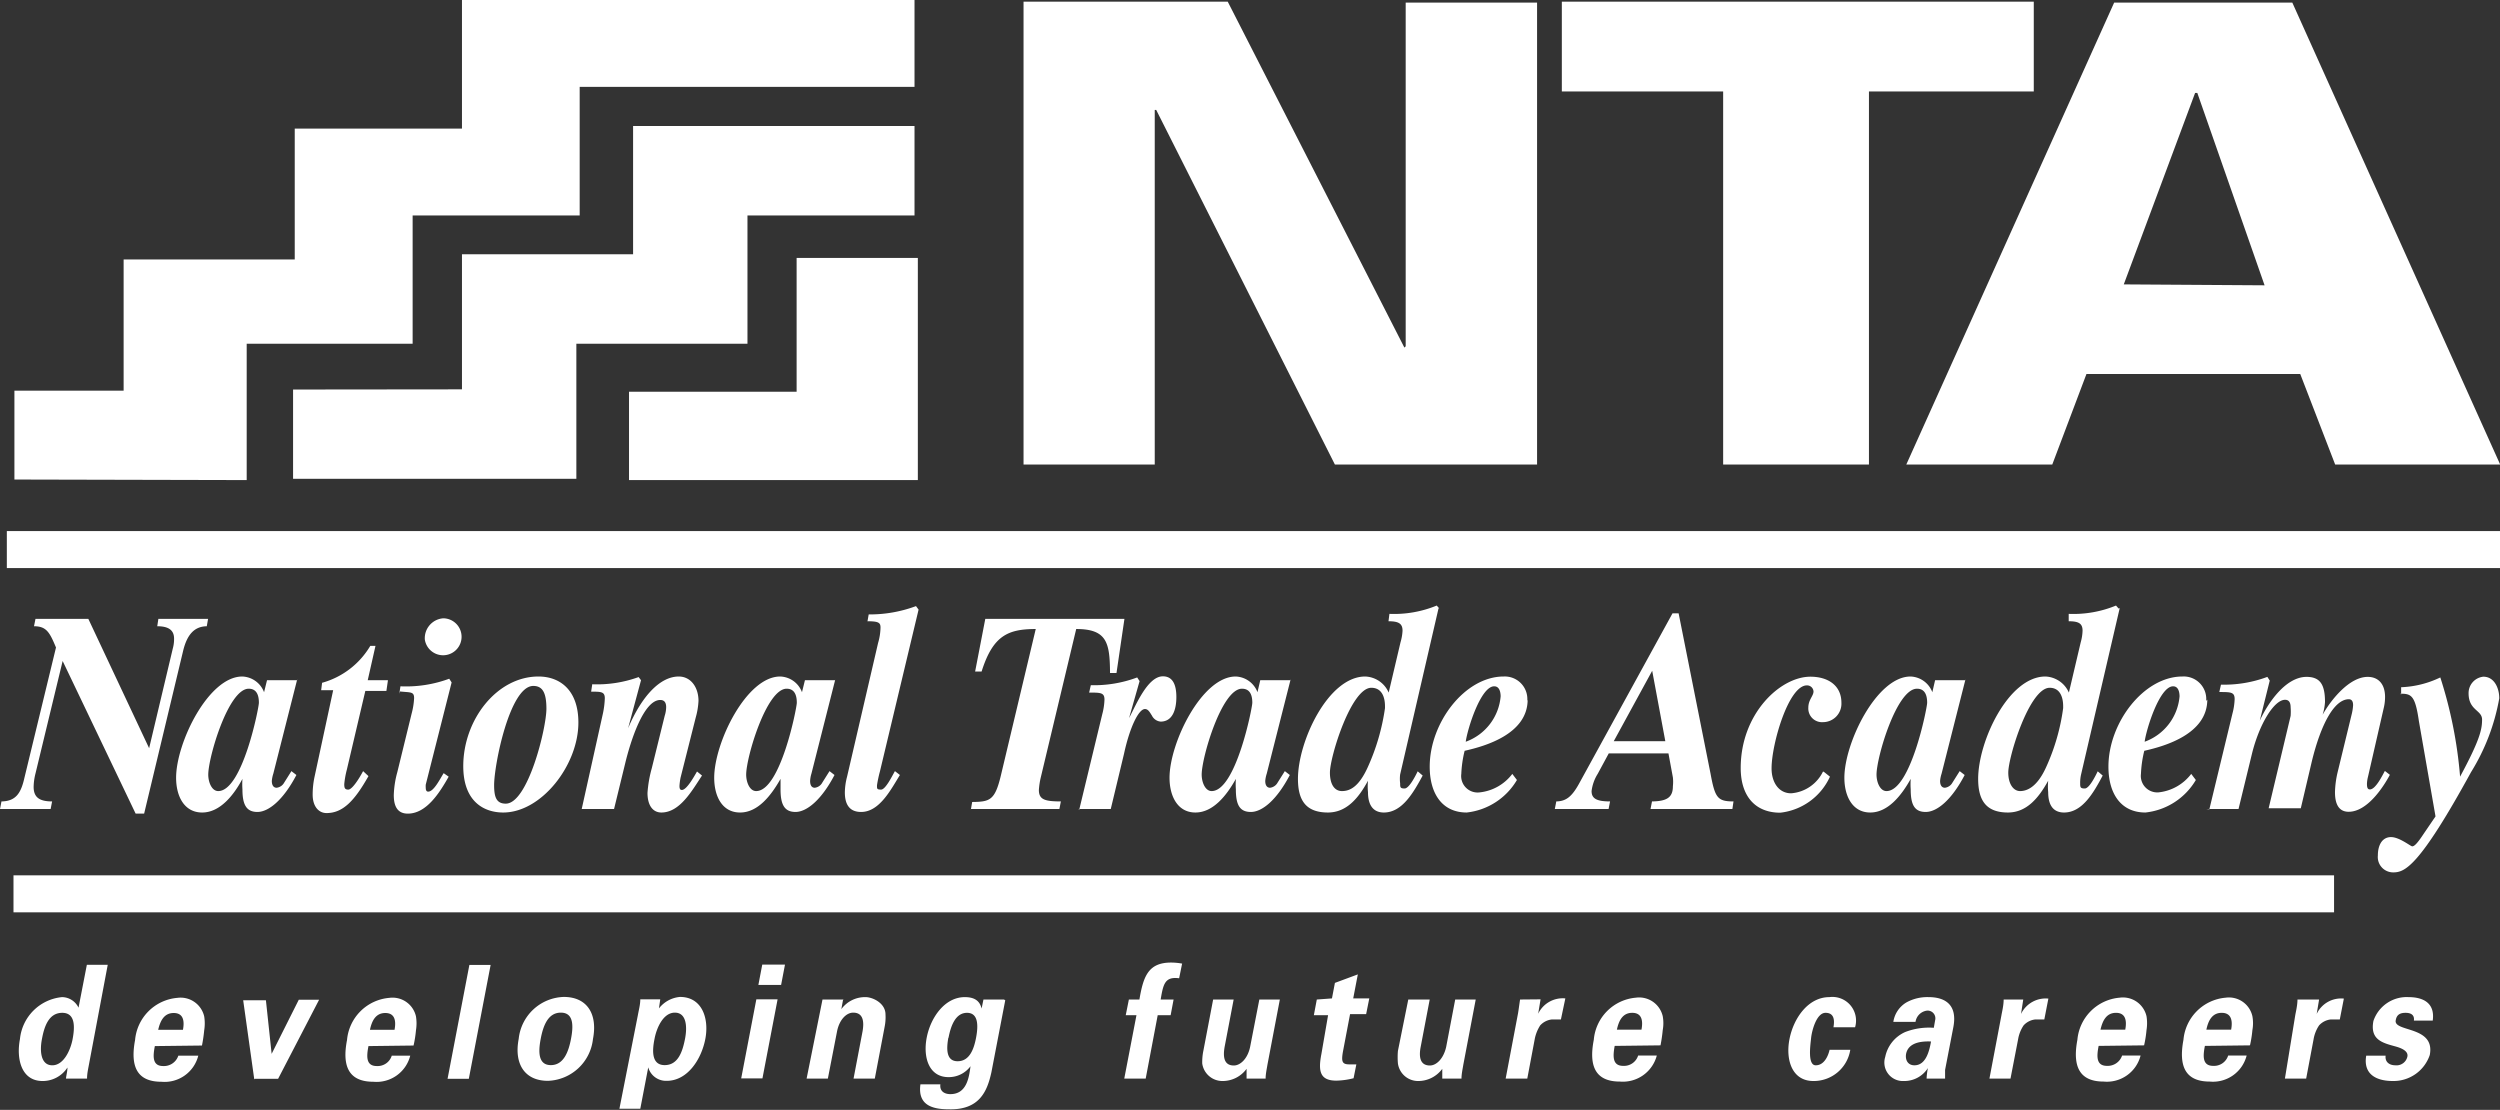 <svg data-name="Layer 1" xmlns="http://www.w3.org/2000/svg" viewBox="0 0 135.29 60.06"><rect x="0" y="0" width="135.29" height="60.06" fill="#333333" stroke="none"/><path fill="#fff" d="M.78 25.95v-4.81h5.91v-7.1h9.26V6.96H25V0h24.49v4.7H31.37v6.96h-9.04v6.94h-8.98v7.38L.78 25.95z"/><path fill="#fff" d="M15.86 21.08v4.83h15.33V18.6h9.26v-6.94h9.04V6.82H34.26v6.94H25v7.31l-9.14.01z"/><path fill="#fff" d="M34.04 21.2v4.78h15.63V13.96h-6.56v7.24h-9.07zM126.31 49.37H.73v-2h125.58zm9-18.63H.37v-2h134.92zM55.39 25.14h7.1V5.95h.08l9.67 19.19h10.94v-25h-7.11v18.6l-.07.07L66.44.09H55.39v25.05zm37.86 0h7.89V4.95h8.92V.09H84.52v4.86h8.73v20.19zm17.81 0l1.85-4.9h11.57l1.89 4.9h8.93l-11.25-25h-9.64l-11.25 25zm3.87-9.75l3.86-10.36h.12l3.64 10.41zM2.27 56.23c.12-.66.36-1.42 1.1-1.42s.67.83.56 1.42-.48 1.42-1.1 1.42-.69-.76-.56-1.42zm2-1.65a1 1 0 0 0-.91-.62 2.53 2.53 0 0 0-2.28 2.27c-.21 1.1.09 2.27 1.22 2.27a1.59 1.59 0 0 0 1.35-.73c0 .2-.06.4-.08.6h1.14c0-.28.07-.57.12-.85l1-5.31H4.7l-.46 2.37zm6.66 2a8.11 8.11 0 0 0 .12-.82 2.37 2.37 0 0 0 0-.76 1.31 1.31 0 0 0-1.45-1 2.51 2.51 0 0 0-2.29 2.28c-.27 1.43.1 2.26 1.42 2.26a1.88 1.88 0 0 0 2-1.41H9.65a.82.82 0 0 1-.82.56c-.59 0-.56-.52-.45-1.08zm-2.37-.85c.11-.47.31-.91.84-.91s.59.44.5.91zm5.23 2.65h1.26l2.22-4.28h-1.1l-1.47 2.93-.31-2.9h-1.23l.6 4.28zm8.59-1.8a6.06 6.06 0 0 0 .13-.82 2.36 2.36 0 0 0 0-.76 1.3 1.3 0 0 0-1.44-1 2.51 2.51 0 0 0-2.29 2.28c-.28 1.43.1 2.26 1.42 2.26a1.88 1.88 0 0 0 2-1.41h-1a.8.8 0 0 1-.81.56c-.59 0-.56-.52-.45-1.08zm-2.36-.85c.1-.47.3-.91.83-.91s.59.44.5.91zm5.38-3.51l-1.18 6.16h1.15l1.18-6.16zm6.69 4c.26-1.35-.32-2.27-1.58-2.27a2.53 2.53 0 0 0-2.44 2.27c-.26 1.35.32 2.27 1.58 2.27a2.54 2.54 0 0 0 2.44-2.27zm-2.83 0c.13-.68.38-1.42 1.09-1.42s.68.74.55 1.42-.39 1.42-1.09 1.42-.68-.74-.55-1.42zm6.54-2.14h-1.15c0 .28-.08.57-.13.85l-1 5.07h1.13l.43-2.24a1 1 0 0 0 1 .73c1.13 0 1.88-1.17 2.09-2.27s-.17-2.27-1.37-2.27a1.62 1.62 0 0 0-1.14.62l.07-.49zm-.38 2.14c.11-.59.47-1.42 1.1-1.42s.68.76.55 1.42-.36 1.42-1.1 1.42-.67-.83-.55-1.42zm5.51-2.14l-.82 4.28h1.15l.82-4.28zm.32-1.88l-.21 1.1h1.23l.21-1.1zm4.4 1.89h-1.14l-.86 4.28h1.15l.5-2.57c.13-.63.51-1 .87-1 .57 0 .59.53.51 1l-.49 2.57h1.15l.53-2.79a2.61 2.61 0 0 0 .05-.68c0-.62-.7-.94-1.08-.94a1.59 1.59 0 0 0-1.31.65l.09-.49zm5.68 2.07c.12-.63.37-1.35 1-1.35s.61.72.49 1.35-.36 1.27-1 1.27-.6-.71-.5-1.27zm3-2.07h-1.11l-.1.49c-.1-.43-.4-.62-.91-.62-1.08 0-1.85 1.1-2.06 2.19s.13 2.14 1.18 2.14a1.46 1.46 0 0 0 1.19-.59c-.08.62-.21 1.51-1.09 1.51-.31 0-.59-.15-.54-.53h-1.08c-.16 1.15.68 1.35 1.53 1.35 1.68.05 2.09-1 2.31-2l.75-3.9zm9.66-1.94a3.34 3.34 0 0 0-.62-.06c-1.25 0-1.5.78-1.71 2h-.57l-.17.85h.58l-.66 3.43H62l.65-3.43h.7l.16-.85h-.7c.14-.84.23-1.25 1-1.15l.16-.79zm3.35 6.22h1.15c0-.25.06-.51.1-.76l.67-3.52h-1.11l-.5 2.57c-.13.62-.52 1-.88 1-.57 0-.58-.53-.5-1l.49-2.57h-1.11l-.53 2.78a3.1 3.1 0 0 0-.06.68 1.1 1.1 0 0 0 1.09.95 1.6 1.6 0 0 0 1.31-.66v.53zm3.92-4.28l-.16.85h.77l-.36 2.09c-.18.93-.09 1.45.81 1.45a4.09 4.09 0 0 0 .93-.13l.15-.75h-.38c-.4 0-.44-.16-.34-.72l.38-2h.87l.17-.85h-.87l.25-1.3-1.24.46-.16.84zm6.68 4.28h1.15c0-.25.06-.51.1-.76l.67-3.52h-1.11l-.49 2.57c-.14.62-.52 1-.88 1-.57 0-.59-.53-.5-1l.49-2.57h-1.16l-.56 2.78a4 4 0 0 0 0 .68 1.1 1.1 0 0 0 1.08.95 1.61 1.61 0 0 0 1.32-.66v.53zm4.32-4.28c-.05.32-.09.67-.13.85l-.65 3.43h1.17l.4-2.12a2.09 2.09 0 0 1 .3-.76 1 1 0 0 1 .62-.32h.5l.24-1.14a1.47 1.47 0 0 0-1.47.83l.13-.78zm7.6 2.48a8.11 8.11 0 0 0 .12-.82 2.11 2.11 0 0 0 0-.76 1.31 1.31 0 0 0-1.45-1 2.5 2.5 0 0 0-2.28 2.28c-.28 1.43.09 2.26 1.41 2.26a1.9 1.9 0 0 0 2-1.41h-1.01a.8.8 0 0 1-.81.56c-.59 0-.56-.52-.46-1.08zm-2.36-.85c.1-.47.3-.91.83-.91s.59.44.5.91zm12.89-.13A1.28 1.28 0 0 0 99 53.96c-1.15 0-1.94 1.14-2.16 2.27s.14 2.27 1.29 2.27a2 2 0 0 0 2-1.69h-1.12c-.08.35-.3.84-.75.84s-.29-1.09-.25-1.48.29-1.36.78-1.36.49.43.43.78zm4.11.77c-.09.5-.27 1.29-.9 1.29-.33 0-.51-.26-.45-.62.14-.69 1-.68 1.35-.67zm-.84-1.06a.72.72 0 0 1 .63-.61.42.42 0 0 1 .43.53l-.07.4a3.57 3.57 0 0 0-1.55.23 1.88 1.88 0 0 0-1.08 1.35 1 1 0 0 0 1 1.3 1.51 1.51 0 0 0 1.31-.7 3.55 3.55 0 0 0-.07.57h1v-.47l.45-2.33c.24-1.29-.56-1.61-1.34-1.61a2.35 2.35 0 0 0-1.19.28 1.48 1.48 0 0 0-.72 1.06zm4.77-1.21c0 .32-.09.67-.12.85l-.65 3.43h1.14l.41-2.12a1.92 1.92 0 0 1 .3-.76 1 1 0 0 1 .62-.32h.5l.22-1.13a1.48 1.48 0 0 0-1.48.83l.12-.78zm7.6 2.48a6.06 6.06 0 0 0 .13-.82 2.37 2.37 0 0 0 0-.76 1.31 1.31 0 0 0-1.45-1 2.51 2.51 0 0 0-2.29 2.28c-.27 1.43.1 2.26 1.42 2.26a1.88 1.88 0 0 0 2-1.41h-1a.82.82 0 0 1-.82.56c-.59 0-.56-.52-.45-1.08zm-2.36-.85c.11-.47.31-.91.84-.91s.59.44.5.91zm8.09.85a6.06 6.06 0 0 0 .13-.82 2.11 2.11 0 0 0 0-.76 1.3 1.3 0 0 0-1.44-1 2.51 2.51 0 0 0-2.29 2.28c-.27 1.43.1 2.26 1.42 2.26a1.88 1.88 0 0 0 2-1.41h-1a.8.8 0 0 1-.81.56c-.59 0-.56-.52-.45-1.08zm-2.36-.85c.1-.47.3-.91.83-.91s.6.44.51.91zm4.93-1.63c0 .32-.09.67-.12.85l-.56 3.43h1.15l.4-2.12a1.92 1.92 0 0 1 .3-.76 1 1 0 0 1 .62-.32h.5l.22-1.13a1.46 1.46 0 0 0-1.47.83l.13-.78zm7.32 1.14c.13-.94-.5-1.27-1.31-1.27a1.9 1.9 0 0 0-1.9 1.29c-.19 1 .46 1.18 1.16 1.37.22.06.74.21.68.55a.6.6 0 0 1-.65.48c-.34 0-.57-.19-.53-.52h-1.05c-.17 1 .54 1.37 1.44 1.37a2.07 2.07 0 0 0 2-1.41c.31-1.6-2-1.22-1.84-1.89.05-.28.22-.39.53-.39s.49.13.45.42zM52.54 43.78h4.79l.08-.41c-.87 0-1.19-.1-1.19-.62a4.14 4.14 0 0 1 .11-.71l1.91-8c1.67 0 1.82.75 1.83 2.38h.35l.43-2.93h-7.53l-.55 2.85h.35c.61-1.93 1.41-2.3 2.93-2.3l-1.89 7.94c-.32 1.33-.59 1.41-1.55 1.42l-.07.41z"/><path d="M58.37 43.78h1.74l.72-3c.31-1.43.79-2.41 1.13-2.41.18 0 .27.19.38.36a.58.58 0 0 0 .47.32c.64 0 .85-.64.85-1.33s-.21-1.12-.73-1.12c-.83 0-1.47 1.59-1.83 2.26l.57-2-.13-.2a6.66 6.66 0 0 1-2.51.42l-.09.4c.62 0 .83 0 .83.38a3.48 3.48 0 0 1-.12.79l-1.25 5.18zM69.84 36.81H68.2l-.15.65a1.31 1.31 0 0 0-1.18-.85c-1.83 0-3.58 3.59-3.58 5.48 0 1 .44 1.88 1.4 1.88s1.69-.92 2.19-1.82a4 4 0 0 0 0 .57c0 .82.2 1.22.81 1.22s1.4-.64 2.11-2l-.27-.21-.39.62a.54.54 0 0 1-.41.28c-.14 0-.26-.1-.26-.37a1.69 1.69 0 0 1 .08-.39l1.3-5.13zm-2.07 1.22c0 .27-.89 4.78-2.2 4.78-.35 0-.54-.48-.54-.89 0-.94 1.09-4.65 2.18-4.65.43 0 .56.34.56.76zM77.89 32.93l-.14-.16a6.06 6.06 0 0 1-2.56.45l-.05.4c.54 0 .76.12.76.51a2.68 2.68 0 0 1-.11.63l-.64 2.72a1.44 1.44 0 0 0-1.27-.87c-2 0-3.64 3.5-3.64 5.54 0 1.15.42 1.82 1.62 1.82 1 0 1.65-.76 2.17-1.72a3.23 3.23 0 0 0 0 .62c0 .67.26 1.1.86 1.1 1 0 1.61-1.1 2.1-2l-.27-.23c-.14.29-.47.93-.71.93s-.24-.07-.24-.28a2 2 0 0 1 0-.48l2.08-9zm-2.94 5.39a11.7 11.7 0 0 1-.92 3.17c-.5 1.12-1 1.32-1.41 1.32s-.65-.38-.65-1c0-.86 1.15-4.59 2.24-4.59.56 0 .74.49.74 1zM82.65 37.93a1.22 1.22 0 0 0-1.28-1.32c-2.09 0-4 2.49-4 4.88 0 1.45.67 2.48 2 2.48a3.61 3.61 0 0 0 2.72-1.76l-.25-.33a2.55 2.55 0 0 1-1.76 1 .89.89 0 0 1-1-1 6.2 6.2 0 0 1 .18-1.25c1.17-.26 3.41-.93 3.41-2.77zm-1.44-.26a2.87 2.87 0 0 1-1.89 2.47c.09-.69.81-3 1.54-3 .22 0 .35.19.35.58zM93.81 43.37c-.86 0-1-.19-1.24-1.49l-1.73-8.69h-.33l-5.07 9.24c-.4.72-.72.93-1.22.94l-.08.41h2.91l.08-.41c-.72 0-1-.15-1-.56a2.27 2.27 0 0 1 .33-.93l.6-1.11h3.23l.24 1.3a2.23 2.23 0 0 1 0 .48c0 .6-.32.81-1.13.82l-.08.41h4.43l.06-.41zm-3.69-3.26h-2.79l2.08-3.81.71 3.81zM98.65 41.76a2.09 2.09 0 0 1-1.72 1.17c-.67 0-1.06-.59-1.06-1.35 0-1.32.92-4.49 1.91-4.49a.35.35 0 0 1 .36.33c0 .24-.28.45-.28.87a.74.74 0 0 0 .79.79 1 1 0 0 0 1-1.05c0-.94-.73-1.41-1.68-1.41-1.63 0-3.77 2-3.77 4.94 0 1.53.79 2.42 2.14 2.42a3.36 3.36 0 0 0 2.69-1.95l-.34-.27zM106.36 36.81h-1.64l-.15.65a1.31 1.31 0 0 0-1.18-.85c-1.83 0-3.58 3.59-3.58 5.48 0 1 .44 1.88 1.4 1.88s1.69-.92 2.19-1.82a4 4 0 0 0 0 .57c0 .82.2 1.22.81 1.22s1.4-.64 2.11-2l-.27-.21-.39.62a.54.54 0 0 1-.41.28c-.14 0-.26-.1-.26-.37a1.69 1.69 0 0 1 .08-.39l1.3-5.13zm-2.07 1.22c0 .27-.89 4.78-2.2 4.78-.35 0-.54-.48-.54-.89 0-.94 1.09-4.65 2.19-4.65.42 0 .55.34.55.76zM114.65 32.93l-.14-.16a6.06 6.06 0 0 1-2.56.45v.4c.54 0 .75.12.75.51a2.57 2.57 0 0 1-.1.63l-.64 2.72a1.45 1.45 0 0 0-1.27-.87c-2 0-3.64 3.5-3.64 5.54 0 1.15.42 1.82 1.61 1.82 1 0 1.65-.76 2.18-1.72a3.23 3.23 0 0 0 0 .62c0 .67.25 1.1.86 1.1 1 0 1.61-1.1 2.09-2l-.27-.23c-.14.29-.46.93-.7.93s-.25-.07-.25-.28a2 2 0 0 1 .05-.48l2.09-9zm-3 5.39a11.34 11.34 0 0 1-.91 3.17c-.5 1.12-1.06 1.32-1.42 1.32s-.64-.38-.64-1c0-.86 1.15-4.59 2.24-4.59.55 0 .73.49.73 1zM119.39 37.93a1.22 1.22 0 0 0-1.29-1.32c-2.08 0-4 2.49-4 4.88 0 1.45.67 2.48 2 2.48a3.61 3.61 0 0 0 2.73-1.76l-.25-.33a2.55 2.55 0 0 1-1.77 1 .89.89 0 0 1-.95-1 6.2 6.2 0 0 1 .18-1.25c1.17-.26 3.41-.93 3.41-2.77zm-1.44-.26a2.87 2.87 0 0 1-1.89 2.47c.09-.69.81-3 1.54-3 .22 0 .35.19.35.58zM119.4 43.78h1.74l.73-3c.39-1.58 1.19-2.91 1.79-2.91.18 0 .3.11.3.41a3 3 0 0 1 0 .46l-1.19 5h1.74l.6-2.55c.49-2 1.21-3.35 2-3.35.16 0 .23.12.23.32a2.67 2.67 0 0 1-.08.51l-.75 3.09a5.17 5.17 0 0 0-.15 1.11c0 .75.28 1.06.74 1.06 1 0 1.87-1.32 2.23-2l-.27-.21c-.14.25-.5 1-.81 1-.12 0-.16-.09-.16-.31a1.85 1.85 0 0 1 .06-.39l.84-3.67a2.58 2.58 0 0 0 .08-.63c0-.71-.37-1.09-.94-1.09-1 0-2 1.26-2.44 2.05a2.93 2.93 0 0 0 .13-.69c0-.94-.26-1.36-1-1.36-1.12 0-2.08 1.39-2.53 2.37l.54-2.17-.13-.2a6.66 6.66 0 0 1-2.51.42l-.09.4c.62 0 .83 0 .83.38a3.48 3.48 0 0 1-.12.79l-1.25 5.18z" fill="#fff"/><path d="M129.9 37.54c.59 0 .8.09 1 1.48l.9 5.16-.68 1c-.35.53-.49.62-.58.62s-.69-.5-1.15-.5-.71.41-.71 1a.83.83 0 0 0 .83.91c.62 0 1.39-.27 4.21-5.42a11.29 11.29 0 0 0 1.53-4c0-.57-.28-1.17-.86-1.17a.89.89 0 0 0-.8.9c0 .93.73.9.73 1.42s-.11 1.09-1.19 3.09a23.75 23.75 0 0 0-1.07-5.37 5.35 5.35 0 0 1-2.12.53v.4zM0 43.78h2.74l.08-.41c-.66 0-1-.2-1-.79a3.14 3.14 0 0 1 .1-.72l1.47-6.09 3.95 8.26h.46l2.11-8.81c.22-.91.63-1.32 1.28-1.33l.07-.4H8.57l-.06.4c.61 0 .91.21.91.67a1.9 1.9 0 0 1-.07.54l-1.28 5.39-3.29-7H1.92l-.08.4c.68 0 .85.34 1.19 1.15L1.32 42.1c-.18.8-.45 1.26-1.24 1.27l-.08.41zM16.08 36.81h-1.63l-.16.65a1.31 1.31 0 0 0-1.18-.85c-1.83 0-3.58 3.59-3.58 5.48 0 1 .44 1.88 1.41 1.88s1.71-.94 2.18-1.82a4 4 0 0 0 0 .57c0 .82.21 1.22.81 1.22s1.4-.64 2.11-2l-.27-.21-.39.62a.54.54 0 0 1-.41.28c-.14 0-.26-.1-.26-.37a1.69 1.69 0 0 1 .08-.39l1.3-5.13zm-2.07 1.22c0 .27-.89 4.78-2.2 4.78-.35 0-.54-.48-.54-.89 0-.94 1.09-4.65 2.19-4.65.42 0 .55.34.55.76zM20.99 36.81H19.9l.42-1.86h-.28a4.4 4.4 0 0 1-2.61 2l-.05.4h.65l-1 4.65a4.62 4.62 0 0 0-.11 1c0 .66.34 1 .75 1 .89 0 1.52-.67 2.27-2l-.29-.27c-.26.49-.61 1-.8 1s-.22-.09-.22-.3a4.86 4.86 0 0 1 .14-.78l1-4.26h1.14l.08-.55zM21.65 37.42c.57.06.76 0 .76.36a3.86 3.86 0 0 1-.13.82l-.78 3.19a5.2 5.2 0 0 0-.19 1.24c0 .71.28 1 .76 1 1 0 1.71-1.11 2.21-2l-.27-.19c-.2.31-.53 1-.84 1-.09 0-.13-.08-.13-.2a1.13 1.13 0 0 1 0-.18l1.4-5.53-.13-.2a6.72 6.72 0 0 1-2.64.41l-.06.4zM22.99 34.61a1 1 0 1 0 1-1.15 1.08 1.08 0 0 0-1 1.15zM31.3 39.1c0-1.76-1-2.49-2.16-2.49-2.25 0-4.07 2.34-4.07 4.85 0 1.94 1.14 2.51 2.16 2.51 2.07 0 4.07-2.56 4.07-4.87zm-1.73-.75c0 1.06-1 5.14-2.2 5.14-.5 0-.63-.34-.63-1 0-1.11.85-5.37 2.12-5.37.55 0 .71.45.71 1.26zM31.48 43.78h1.75l.6-2.46c.29-1.21 1-3.44 1.9-3.44.18 0 .32.09.32.39a1.63 1.63 0 0 1-.08.47l-.7 2.84a6.6 6.6 0 0 0-.23 1.33c0 .69.3 1.06.75 1.06 1 0 1.65-1.17 2.2-2l-.27-.22c-.13.22-.55 1-.82 1-.09 0-.13-.06-.13-.22a3.31 3.31 0 0 1 .06-.45l.82-3.25a4 4 0 0 0 .15-.9c0-.73-.41-1.32-1.07-1.32-1 0-2 1.05-2.74 2.8l.7-2.6-.13-.17a6.59 6.59 0 0 1-2.51.39l-.06.4c.54 0 .74 0 .74.36a4.66 4.66 0 0 1-.1.81l-1.15 5.18zM45.19 36.81h-1.63l-.16.65a1.3 1.3 0 0 0-1.18-.85c-1.83 0-3.57 3.59-3.57 5.48 0 1 .43 1.88 1.4 1.88s1.68-.92 2.19-1.82v.57c0 .82.21 1.22.81 1.22s1.4-.64 2.11-2l-.27-.21-.39.62a.53.53 0 0 1-.41.28c-.14 0-.25-.1-.25-.37a1.61 1.61 0 0 1 .07-.39l1.3-5.13zm-2.07 1.22c0 .27-.88 4.78-2.2 4.78-.35 0-.54-.48-.54-.89 0-.94 1.1-4.65 2.19-4.65.42 0 .55.34.55.76zM46.94 33.62c.61 0 .71.08.71.34a3.12 3.12 0 0 1-.13.83l-1.68 7.24a3.53 3.53 0 0 0-.12.85c0 .69.28 1.06.88 1.06 1 0 1.62-1.23 2.1-2l-.27-.21c-.16.28-.51 1-.75 1s-.22-.06-.22-.24a6.92 6.92 0 0 1 .16-.75l2.09-8.75-.14-.19a7.16 7.16 0 0 1-2.56.45l-.07.4z" fill="#fff"/></svg>